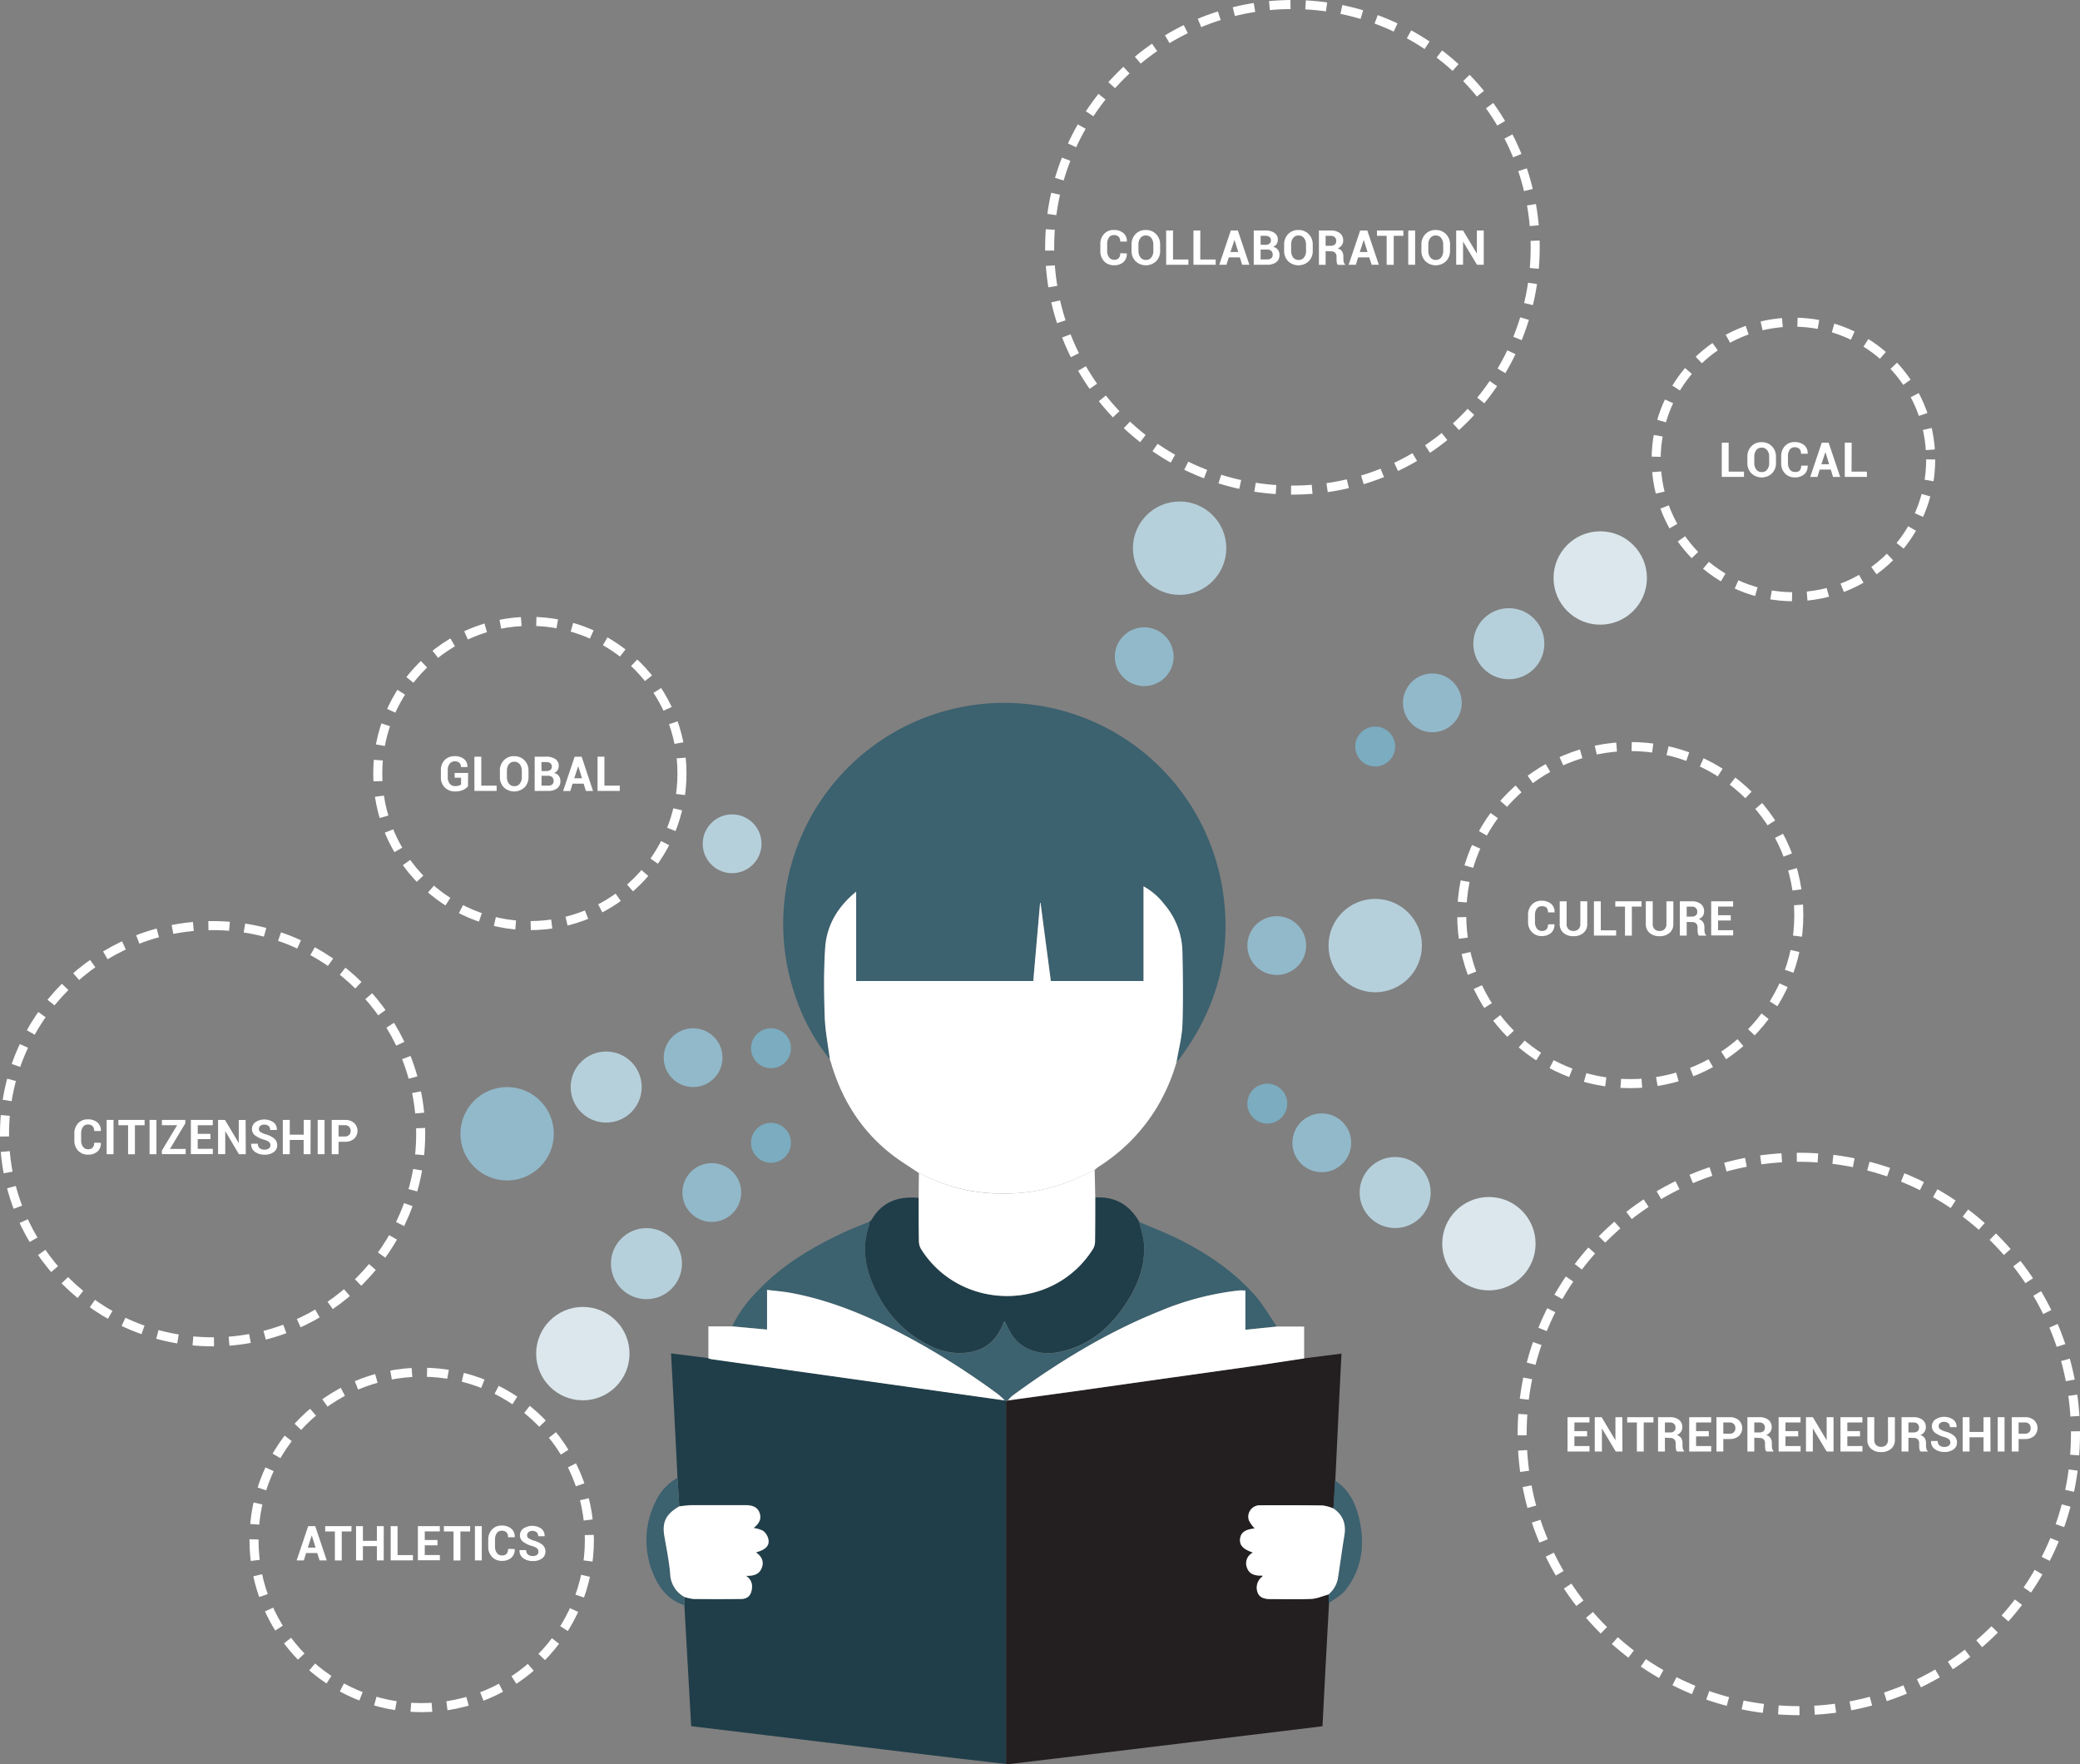 <svg id="Layer_2" data-name="Layer 2" xmlns="http://www.w3.org/2000/svg" viewBox="0 0 644.73 546.82"><rect x="0" y="0" width="644.73" height="546.82" fill="#808080" stroke="none"/><defs><style>.cls-1{fill:#231f20}.cls-2{fill:#203e49}.cls-3{fill:#3c616f}.cls-4{fill:#fff}.cls-5{fill:none;stroke:#fff;stroke-miterlimit:10;stroke-width:2.8px;stroke-dasharray:6.54 4.67}.cls-6{fill:#b6d0db}.cls-7{fill:#92b9ca}.cls-8{fill:#dbe7ec}.cls-9{fill:#7bacbf}</style></defs><title>story6</title><path class="cls-1" d="M414.37 444.12l11.63-1.46c-.18 3.52-.37 7-.53 10.41q-.7 14.49-1.39 29l-.54 8.6a13.11 13.11 0 0 0-3.28-.93q-9.72-.15-19.45-.06a3.53 3.53 0 0 0-3.43 4.66 10.63 10.63 0 0 0 1.79 2.52c-2.87.31-4.27 1.26-4.52 3.16s.83 3.24 4 4.32a3.64 3.64 0 0 0-1.88 4.63c.77 2.28 2.77 2.57 4.87 2.48-.06.16-.06.28-.12.34a4.25 4.25 0 0 0-1.48 4.8c.53 1.49 1.76 2.15 4 2.15 4.23 0 8.47.14 12.69-.06 1.79-.09 3.54-.89 5.31-1.37l.09 2.78q-.55 10-1.09 20.06c-.32 6-.62 11.95-.93 18l-12.16 1.48-28.95 3.5-27.78 3.36-28.76 3.44a2 2 0 0 1-.45 0V457.46l.61-.23 20.06-2.79 29.18-4.13q14.59-2.06 29.19-4.11c4.43-.73 8.88-1.41 13.32-2.08z" transform="translate(-10.18 -23.12)"/><path class="cls-2" d="M322 457.37v112.47c-6.11-.71-12.22-1.4-18.32-2.13q-13.09-1.56-26.17-3.16l-28.78-3.49-23.06-2.78-1.25-.16-2.11-37.52.07-2.56a13.59 13.59 0 0 0 2.72.59q7.42.09 14.84 0c2 0 3.09-1.18 3.3-3.18a3.86 3.86 0 0 0-1.86-4c2.18.06 4.12-.3 4.94-2.5.73-2-.08-3.56-1.84-4.76 3-.82 4.23-2 3.89-4a4.6 4.6 0 0 0-1.63-2.65 8.76 8.76 0 0 0-3-.89c1.91-1.51 2.47-2.84 1.92-4.58s-2-2.5-4.35-2.5h-16.49c-1.36 0-2.72.23-4.08.36l-.56-8.82q-.49-9.93-1-19.86c-.32-6.18-.65-12.35-1-18.66l11.63 1.47a5 5 0 0 0 .78.24l45 6.33 46.1 6.47z" transform="translate(-10.18 -23.12)"/><path class="cls-3" d="M267.42 351.48a63.33 63.33 0 0 1-11-20.47A68.51 68.51 0 1 1 389 298c3.31 19.46-1.27 37.16-13 53-.35.48-.79.9-1.19 1.34.64-3.89 1.69-7.77 1.85-11.68.3-7.47.19-15 0-22.43a23.34 23.34 0 0 0-5.59-14.83 20.61 20.61 0 0 0-6.47-5.6v29.37h-28.68l-3.2-24.17h-.14l-2.11 24.24h-54.9v-27.7c-5.76 4.65-9.16 10.46-9.57 17.46s-.38 14.18-.13 21.27c.13 4.43.99 8.81 1.55 13.21z" transform="translate(-10.18 -23.12)"/><path class="cls-4" d="M267.42 351.48c-.56-4.4-1.45-8.79-1.61-13.2-.24-7.08-.33-14.2.13-21.27s3.86-12.83 9.62-17.53v27.7h54.9l2.11-24.24h.14l3.19 24.24h28.74v-29.35a20.61 20.61 0 0 1 6.47 5.6 23.34 23.34 0 0 1 5.59 14.83c.15 7.48.25 15 0 22.43-.16 3.91-1.2 7.79-1.85 11.68a59.12 59.12 0 0 1-6.33 14.41 56 56 0 0 1-17.68 17.87 15.19 15.19 0 0 0-1.27 1c-.93.46-1.85.92-2.78 1.36a56.66 56.66 0 0 1-16.6 5.39 60.91 60.91 0 0 1-20-.36 59.34 59.34 0 0 1-15.19-5.35c-2.85-1.94-5.81-3.72-8.52-5.83-9.28-7.25-15.25-16.76-18.62-28-.13-.45-.29-.86-.44-1.38z" transform="translate(-10.18 -23.12)"/><path class="cls-2" d="M279.69 401.77a3.44 3.44 0 0 0 .69-.66c3.3-5.61 8.4-7.31 14.55-6.73 0 4.51 0 9 .08 13.52a4.93 4.93 0 0 0 .72 2.44c12.3 19.31 41 19.26 53.2-.08a4.64 4.64 0 0 0 .67-2.29c.07-4.56.05-9.13.06-13.69 6.14-.39 10.61 2.24 13.63 7.51.52 2.34 1.37 4.67 1.5 7 .36 6.4-1.73 12.22-5.11 17.56-5.18 8.2-12.06 14.19-21.92 15.93-5.37.95-11.34-.94-14.27-6-.69-1.18-1.26-2.43-1.91-3.7a2.39 2.39 0 0 0-.3.37c-.13.3-.23.61-.36.92-1.88 4.43-5 7.39-9.85 8.3a19.88 19.88 0 0 1-12.46-1.87 35.52 35.52 0 0 1-15.95-15.21c-3.95-7.08-5.87-14.53-3-22.57a2.66 2.66 0 0 0 .03-.75z" transform="translate(-10.18 -23.12)"/><path class="cls-3" d="M279.69 401.77a2.66 2.66 0 0 1 0 .81c-2.87 8-.94 15.49 3 22.57a35.52 35.52 0 0 0 15.95 15.21 19.88 19.88 0 0 0 12.46 1.87c4.86-.91 8-3.87 9.85-8.3.13-.3.23-.61.36-.92a2.39 2.39 0 0 1 .3-.37c.65 1.27 1.23 2.52 1.91 3.7 2.92 5 8.9 6.92 14.27 6 9.86-1.74 16.74-7.73 21.92-15.93 3.37-5.34 5.47-11.16 5.11-17.56-.13-2.36-1-4.69-1.5-7 4.14 1.8 8.38 3.4 12.41 5.43 8.8 4.44 16.92 9.93 23.48 17.36 2.58 2.92 4.51 6.4 6.74 9.63l-9.77 1v-12.19c-.78 0-1.38-.05-2 0a88.8 88.8 0 0 0-24.43 6.36c-16.46 6.6-31.46 15.77-45.72 26.22a12.79 12.79 0 0 0-1.45 1.47l-.61.23-.32-.2a25.72 25.72 0 0 0-2-1.84 230.06 230.06 0 0 0-27.77-17.67c-11.59-6.22-23.59-11.44-36.63-13.83-2.33-.43-4.71-.6-7.3-.92v12.3l-10.83-1a39.71 39.71 0 0 1 7.57-10.62c7.36-7.88 16.35-13.43 26-18 2.91-1.43 5.99-2.58 9-3.81z" transform="translate(-10.18 -23.12)"/><path class="cls-4" d="M349.67 394.29c0 4.56 0 9.13-.06 13.69a4.64 4.64 0 0 1-.67 2.29c-12.19 19.35-40.9 19.39-53.2.08a4.93 4.93 0 0 1-.72-2.44c-.09-4.51-.07-9-.08-13.52q0-3.85.08-7.71a59.35 59.35 0 0 0 15.09 5.38 60.91 60.91 0 0 0 20 .36 56.66 56.66 0 0 0 16.6-5.39c.93-.44 1.85-.91 2.78-1.36q.11 4.33.18 8.62zm-27.07 62.85a12.79 12.79 0 0 1 1.45-1.47c14.26-10.45 29.26-19.62 45.72-26.22a88.8 88.8 0 0 1 24.43-6.36c.59-.06 1.19 0 2 0v12.18l9.77-1h8.45v9.89c-4.45.66-8.89 1.35-13.34 2q-14.59 2.08-29.19 4.11l-29.18 4.13q-10.08 1.36-20.11 2.74zm-85.49-22.93l10.83 1v-12.3c2.58.32 5 .49 7.3.92 13 2.39 25 7.61 36.63 13.83a230.06 230.06 0 0 1 27.77 17.67 25.72 25.72 0 0 1 2 1.84l-46.1-6.47-45-6.33a5 5 0 0 1-.78-.24v-9.92z" transform="translate(-10.18 -23.12)"/><path class="cls-3" d="M222.34 518.08l-.07 2.56c-4.47-1.47-7.36-4.67-9.2-8.81a26.81 26.81 0 0 1 .37-23.44 16.13 16.13 0 0 1 6.73-7.22l.56 8.82c-4.16 2.4-5.36 4.9-4.61 9.26.67 3.87 1.46 7.74 1.8 11.64a8.45 8.45 0 0 0 4.42 7.19zm201.14-27.43L424 482c4 2.61 6.12 6.49 7.26 10.93 2.12 8.23 1.37 16.1-4 23-1.32 1.69-3.44 2.76-5.19 4.11l-.09-2.78a8.4 8.4 0 0 0 2.93-5c.67-4.42 1.26-8.85 2-13.26.54-3.49-.44-6.31-3.43-8.35z" transform="translate(-10.18 -23.12)"/><path class="cls-4" d="M423.48 490.65c3 2 4 4.86 3.4 8.39-.72 4.41-1.31 8.84-2 13.26a8.4 8.4 0 0 1-2.93 5c-1.77.48-3.52 1.28-5.31 1.37-4.22.2-8.46.07-12.69.06-2.27 0-3.5-.66-4-2.15a4.25 4.25 0 0 1 1.48-4.8c.06-.06.07-.18.12-.34-2.1.09-4.1-.2-4.87-2.48a3.64 3.64 0 0 1 1.88-4.63c-3.14-1.08-4.24-2.3-4-4.32s1.66-2.85 4.52-3.16a10.63 10.63 0 0 1-1.79-2.52 3.53 3.53 0 0 1 3.43-4.66q9.72-.08 19.45.06a13.11 13.11 0 0 1 3.31.92zm-201.14 27.43a8.45 8.45 0 0 1-4.42-7.17c-.34-3.9-1.13-7.77-1.8-11.64-.76-4.36.45-6.86 4.61-9.26 1.36-.13 2.72-.35 4.08-.36h16.49c2.4 0 3.83.84 4.35 2.5s0 3.08-1.92 4.58a8.76 8.76 0 0 1 3 .89 4.6 4.6 0 0 1 1.63 2.65c.34 2-.9 3.18-3.89 4 1.76 1.2 2.57 2.79 1.84 4.76-.82 2.2-2.76 2.56-4.94 2.5a3.86 3.86 0 0 1 1.86 4c-.21 2-1.3 3.16-3.3 3.18q-7.42.08-14.84 0a13.59 13.59 0 0 1-2.75-.63zm137.11-416.41a3.33 3.33 0 0 1-1 2.66 4.23 4.23 0 0 1-2.94 1 4.07 4.07 0 0 1-3.09-1.23 4.41 4.41 0 0 1-1.17-3.18v-2.1a4.49 4.49 0 0 1 1.14-3.18 3.9 3.9 0 0 1 3-1.24 4.48 4.48 0 0 1 3 .95 3.26 3.26 0 0 1 1.09 2.65h-2.07a2.09 2.09 0 0 0-.49-1.52 2.05 2.05 0 0 0-1.52-.5 1.72 1.72 0 0 0-1.49.77 3.4 3.4 0 0 0-.54 2v2.12a3.3 3.3 0 0 0 .57 2 1.84 1.84 0 0 0 1.57.77 1.87 1.87 0 0 0 1.43-.5 2.18 2.18 0 0 0 .47-1.54zm10.34-.84a4.46 4.46 0 0 1-1.23 3.24 4.66 4.66 0 0 1-6.41 0 4.48 4.48 0 0 1-1.23-3.23v-1.92a4.49 4.49 0 0 1 1.22-3.23 4.2 4.2 0 0 1 3.18-1.28 4.28 4.28 0 0 1 3.22 1.28 4.45 4.45 0 0 1 1.24 3.23zm-2.12-1.93a3.21 3.21 0 0 0-.62-2 2.05 2.05 0 0 0-1.71-.79 2 2 0 0 0-1.68.79 3.28 3.28 0 0 0-.6 2v1.93a3.3 3.3 0 0 0 .61 2.06 2 2 0 0 0 1.69.79 2 2 0 0 0 1.71-.79 3.28 3.28 0 0 0 .61-2.06zm6.11 4.65h4.76v1.63h-6.89V94.56h2.13zm8.44 0H387v1.63h-6.89V94.56h2.13zm12.27-.66h-3.44l-.71 2.29h-2.23l3.58-10.62h2.18l3.57 10.62h-2.22zm-2.92-1.67H394l-1.17-3.74zm7.23 3.96V94.56h3.48a5 5 0 0 1 2.93.73 2.48 2.48 0 0 1 1.05 2.18 2.26 2.26 0 0 1-1.49 2.17 2.29 2.29 0 0 1 1.5.86 2.58 2.58 0 0 1 .5 1.58 2.75 2.75 0 0 1-1 2.31 4.55 4.55 0 0 1-2.85.78zm2.13-6.18h1.42a2.13 2.13 0 0 0 1.31-.35 1.2 1.2 0 0 0 .46-1 1.27 1.27 0 0 0-.46-1.09 2.28 2.28 0 0 0-1.38-.35h-1.35zm0 1.47v3.06h2a2 2 0 0 0 1.29-.37 1.33 1.33 0 0 0 .45-1.09 1.56 1.56 0 0 0-.44-1.19 1.85 1.85 0 0 0-1.32-.42zm16.16.36a4.46 4.46 0 0 1-1.23 3.24 4.66 4.66 0 0 1-6.41 0 4.48 4.48 0 0 1-1.23-3.23v-1.92a4.49 4.49 0 0 1 1.22-3.23 4.2 4.2 0 0 1 3.18-1.28 4.28 4.28 0 0 1 3.22 1.28 4.45 4.45 0 0 1 1.24 3.23zM415 98.9a3.21 3.21 0 0 0-.62-2 2.05 2.05 0 0 0-1.71-.79 2 2 0 0 0-1.68.79 3.28 3.28 0 0 0-.6 2v1.93a3.3 3.3 0 0 0 .61 2.06 2 2 0 0 0 1.69.79 2 2 0 0 0 1.71-.79 3.28 3.28 0 0 0 .61-2.06zm6.08 2.04v4.25H419V94.56h3.68a4.4 4.4 0 0 1 2.84.83 2.8 2.8 0 0 1 1 2.31 2.33 2.33 0 0 1-.43 1.41 3 3 0 0 1-1.27 1 2.29 2.29 0 0 1 1.35.93 2.94 2.94 0 0 1 .41 1.6v.78a3.87 3.87 0 0 0 .12.93 1.28 1.28 0 0 0 .41.72v.15h-2.2a1.18 1.18 0 0 1-.37-.77 6.7 6.7 0 0 1-.08-1v-.75a1.69 1.69 0 0 0-.43-1.24 1.65 1.65 0 0 0-1.23-.44zm0-1.64h1.51a2 2 0 0 0 1.33-.38 1.41 1.41 0 0 0 .44-1.12 1.55 1.55 0 0 0-.44-1.16 1.78 1.78 0 0 0-1.29-.43h-1.55zm13.51 3.59h-3.44l-.71 2.29h-2.23l3.58-10.62H434l3.57 10.62h-2.22zm-2.92-1.67h2.4l-1.17-3.74zm13.52-5.02h-3v9H440v-9h-3v-1.64h8.16zm3.63 8.98h-2.13V94.56h2.13zm10.82-4.35a4.46 4.46 0 0 1-1.23 3.24 4.66 4.66 0 0 1-6.41 0 4.48 4.48 0 0 1-1.23-3.23v-1.92a4.49 4.49 0 0 1 1.23-3.23 4.2 4.2 0 0 1 3.18-1.28 4.28 4.28 0 0 1 3.22 1.28 4.45 4.45 0 0 1 1.24 3.23zm-2.12-1.93a3.21 3.21 0 0 0-.62-2 2.05 2.05 0 0 0-1.71-.79 2 2 0 0 0-1.68.79 3.28 3.28 0 0 0-.6 2v1.93a3.3 3.3 0 0 0 .61 2.06 2 2 0 0 0 1.69.79 2 2 0 0 0 1.71-.79 3.28 3.28 0 0 0 .61-2.06zm12.57 6.28H468L463.68 98v7.16h-2.13v-10.6h2.13l4.28 7.16v-7.16h2.13z" transform="translate(-10.18 -23.12)"/><circle class="cls-5" cx="400.61" cy="76.65" r="75.25"/><path class="cls-4" d="M41.43 377.33a3.33 3.33 0 0 1-1 2.66 4.23 4.23 0 0 1-2.94 1 4.07 4.07 0 0 1-3.09-1.23 4.41 4.41 0 0 1-1.17-3.18v-2.11a4.49 4.49 0 0 1 1.14-3.18 3.91 3.91 0 0 1 3-1.24 4.49 4.49 0 0 1 3 .95 3.27 3.27 0 0 1 1.07 2.67h-2.07a2.09 2.09 0 0 0-.49-1.52 2.05 2.05 0 0 0-1.52-.5 1.72 1.72 0 0 0-1.49.77 3.41 3.41 0 0 0-.54 2v2.12a3.31 3.31 0 0 0 .57 2 1.84 1.84 0 0 0 1.57.77 1.87 1.87 0 0 0 1.43-.5 2.18 2.18 0 0 0 .47-1.54zm3.94 3.52h-2.13v-10.62h2.13zm9.63-8.98h-3v9h-2.12v-9h-3v-1.64H55zm3.67 8.98h-2.13v-10.62h2.13zm4.2-1.64h4.87v1.63h-7.38v-1.11l4.73-7.87h-4.72v-1.64h7.25v1.07zm12.54-3.03h-3.94v3h4.68v1.63h-6.81v-10.58h6.8v1.64h-4.67v2.67h3.94zm10.95 4.67h-2.13L80 373.68v7.16h-2.22v-10.61h2.13l4.28 7.16v-7.15h2.13zm7.64-2.78a1.24 1.24 0 0 0-.43-1 4.28 4.28 0 0 0-1.5-.7 8.53 8.53 0 0 1-2.79-1.31 2.47 2.47 0 0 1-1-2 2.58 2.58 0 0 1 1.07-2.13A5 5 0 0 1 95 371a2.79 2.79 0 0 1 1 2.33h-2.09a1.54 1.54 0 0 0-.48-1.22 2 2 0 0 0-1.35-.43 1.78 1.78 0 0 0-1.22.38 1.24 1.24 0 0 0-.43 1 1.06 1.06 0 0 0 .47.89 6.24 6.24 0 0 0 1.61.73 6.94 6.94 0 0 1 2.67 1.32 2.65 2.65 0 0 1 .92 2.1 2.53 2.53 0 0 1-1.1 2.11 4.62 4.62 0 0 1-2.82.79 5 5 0 0 1-2.94-.85 2.82 2.82 0 0 1-1.19-2.55h2.07a1.67 1.67 0 0 0 .55 1.39 2.34 2.34 0 0 0 1.5.45 2.05 2.05 0 0 0 1.3-.36 1.16 1.16 0 0 0 .53-1.01zm12.43 2.78h-2.13v-4.41H100v4.41h-2.16v-10.62H100v4.57h4.33v-4.57h2.13zm4.35 0h-2.13v-10.62h2.13zm4.35-3.85v3.85H113v-10.62h4.06a4.19 4.19 0 0 1 2.88.93 3.39 3.39 0 0 1 0 4.91 4.21 4.21 0 0 1-2.88.93zm0-1.64h1.93a1.77 1.77 0 0 0 1.35-.49 1.72 1.72 0 0 0 .46-1.24 1.81 1.81 0 0 0-.46-1.27 1.74 1.74 0 0 0-1.35-.5h-1.93z" transform="translate(-10.18 -23.12)"/><circle class="cls-5" cx="65.9" cy="351.38" r="64.5"/><path class="cls-4" d="M502.13 468.31h-3.94v3h4.68V473h-6.81v-10.64h6.8V464h-4.67v2.67h3.94zm10.95 4.69H511l-4.28-7.16V473h-2.22v-10.64h2.13l4.28 7.16v-7.15h2.13zm9.6-9h-3v9h-2.13v-9h-3v-1.64h8.16zm3.57 4.73V473h-2.13v-10.64h3.68a4.41 4.41 0 0 1 2.84.83 2.8 2.8 0 0 1 1 2.31 2.33 2.33 0 0 1-.43 1.41 3 3 0 0 1-1.27 1 2.29 2.29 0 0 1 1.35.93 2.94 2.94 0 0 1 .41 1.6v.78a3.86 3.86 0 0 0 .12.93 1.28 1.28 0 0 0 .41.72v.13h-2.2a1.18 1.18 0 0 1-.37-.77 6.7 6.7 0 0 1-.08-1v-.75a1.69 1.69 0 0 0-.43-1.24 1.65 1.65 0 0 0-1.23-.44zm0-1.64h1.51a2 2 0 0 0 1.33-.38 1.41 1.41 0 0 0 .44-1.12 1.55 1.55 0 0 0-.44-1.16 1.78 1.78 0 0 0-1.29-.43h-1.55zm13.6 1.22h-3.94v3h4.68V473h-6.81v-10.64h6.8V464h-4.67v2.67h3.94zm4.5.82V473h-2.13v-10.64h4.06a4.19 4.19 0 0 1 2.88.93 3.39 3.39 0 0 1 0 4.91 4.21 4.21 0 0 1-2.88.93zm0-1.64h1.93a1.77 1.77 0 0 0 1.35-.49 1.72 1.72 0 0 0 .46-1.24 1.81 1.81 0 0 0-.46-1.27 1.74 1.74 0 0 0-1.35-.5h-1.93zm9.6 1.24V473h-2.13v-10.64h3.68a4.41 4.41 0 0 1 2.84.83 2.8 2.8 0 0 1 1 2.31 2.33 2.33 0 0 1-.43 1.41 3 3 0 0 1-1.27 1 2.29 2.29 0 0 1 1.35.93 2.94 2.94 0 0 1 .41 1.6v.78a3.86 3.86 0 0 0 .12.93 1.28 1.28 0 0 0 .41.72v.13h-2.2a1.18 1.18 0 0 1-.37-.77 6.7 6.7 0 0 1-.08-1v-.75a1.69 1.69 0 0 0-.43-1.24 1.65 1.65 0 0 0-1.23-.44zm0-1.64h1.51a2 2 0 0 0 1.33-.38 1.41 1.41 0 0 0 .44-1.12 1.55 1.55 0 0 0-.44-1.16 1.78 1.78 0 0 0-1.29-.43h-1.55zm13.61 1.22h-3.94v3h4.68V473h-6.81v-10.64h6.8V464h-4.67v2.67h3.94zm10.95 4.69h-2.13l-4.28-7.16V473h-2.13v-10.64h2.13l4.28 7.16v-7.15h2.13zm8.22-4.69h-3.94v3h4.68V473h-6.81v-10.64h6.8V464h-4.67v2.67h3.94zm10.8-5.95v7a3.49 3.49 0 0 1-1.19 2.81 4.59 4.59 0 0 1-3.09 1 4.53 4.53 0 0 1-3.07-1 3.51 3.51 0 0 1-1.18-2.81v-7h2.14v7a2.19 2.19 0 0 0 .57 1.63 2.09 2.09 0 0 0 1.54.56 2.14 2.14 0 0 0 1.56-.56 2.17 2.17 0 0 0 .58-1.63v-7zm4.2 6.37V473h-2.13v-10.64h3.68a4.41 4.41 0 0 1 2.84.83 2.8 2.8 0 0 1 1 2.31 2.33 2.33 0 0 1-.43 1.41 3 3 0 0 1-1.27 1 2.29 2.29 0 0 1 1.35.93 2.94 2.94 0 0 1 .41 1.6v.78a3.86 3.86 0 0 0 .12.93 1.28 1.28 0 0 0 .41.72v.13h-2.2a1.18 1.18 0 0 1-.37-.77 6.7 6.7 0 0 1-.08-1v-.75a1.69 1.69 0 0 0-.43-1.24 1.65 1.65 0 0 0-1.23-.44zm0-1.64h1.51a2 2 0 0 0 1.33-.38 1.41 1.41 0 0 0 .44-1.12 1.55 1.55 0 0 0-.44-1.16 1.78 1.78 0 0 0-1.29-.43h-1.55zm12.99 3.12a1.24 1.24 0 0 0-.43-1 4.28 4.28 0 0 0-1.5-.7 8.53 8.53 0 0 1-2.79-1.31 2.47 2.47 0 0 1-1-2 2.58 2.58 0 0 1 1.07-2.13 5 5 0 0 1 5.58.06 2.79 2.79 0 0 1 1 2.33h-2.07a1.54 1.54 0 0 0-.48-1.22 2 2 0 0 0-1.35-.43 1.78 1.78 0 0 0-1.22.38 1.24 1.24 0 0 0-.43 1 1.06 1.06 0 0 0 .47.89 6.24 6.24 0 0 0 1.61.73 6.94 6.94 0 0 1 2.67 1.29 2.65 2.65 0 0 1 .92 2.1 2.53 2.53 0 0 1-1.07 2.15 4.62 4.62 0 0 1-2.82.79 5 5 0 0 1-2.94-.85 2.82 2.82 0 0 1-1.19-2.55h2.07a1.67 1.67 0 0 0 .55 1.39 2.34 2.34 0 0 0 1.5.45 2.05 2.05 0 0 0 1.3-.36 1.16 1.16 0 0 0 .55-1.01zm12.45 2.79H625v-4.41h-4.33V473h-2.13v-10.64h2.13v4.57H625v-4.57h2.13zm4.35 0h-2.13v-10.64h2.13zm4.36-3.87V473h-2.13v-10.64h4.06a4.19 4.19 0 0 1 2.88.93 3.39 3.39 0 0 1 0 4.91 4.21 4.21 0 0 1-2.88.93zm0-1.64h1.93a1.77 1.77 0 0 0 1.35-.49 1.72 1.72 0 0 0 .46-1.24 1.81 1.81 0 0 0-.46-1.27 1.74 1.74 0 0 0-1.35-.5h-1.93z" transform="translate(-10.18 -23.12)"/><circle class="cls-5" cx="557.57" cy="444.44" r="85.76"/><path class="cls-4" d="M492 309.58a3.33 3.33 0 0 1-1 2.66 4.23 4.23 0 0 1-2.94 1A4.07 4.07 0 0 1 485 312a4.41 4.41 0 0 1-1.17-3.18v-2.11a4.49 4.49 0 0 1 1.14-3.18 3.91 3.91 0 0 1 3-1.24 4.49 4.49 0 0 1 3 .95 3.27 3.27 0 0 1 1.07 2.67H490a2.09 2.09 0 0 0-.49-1.52A2.05 2.05 0 0 0 488 304a1.72 1.72 0 0 0-1.49.77 3.41 3.41 0 0 0-.54 2v2.12a3.31 3.31 0 0 0 .57 2 1.84 1.84 0 0 0 1.57.77 1.87 1.87 0 0 0 1.43-.5 2.18 2.18 0 0 0 .47-1.54zm10.17-7.11v7a3.49 3.49 0 0 1-1.19 2.81 4.59 4.59 0 0 1-3.09 1 4.53 4.53 0 0 1-3.07-1 3.51 3.51 0 0 1-1.18-2.81v-7h2.14v7a2.19 2.19 0 0 0 .57 1.63 2.09 2.09 0 0 0 1.54.56 2.14 2.14 0 0 0 1.56-.56 2.17 2.17 0 0 0 .58-1.63v-7zm4.2 8.99h4.76v1.63h-6.89v-10.62h2.13zm12.63-7.35h-3v9h-2.13v-9h-3v-1.64H519zm9.86-1.64v7a3.49 3.49 0 0 1-1.19 2.81 4.59 4.59 0 0 1-3.09 1 4.53 4.53 0 0 1-3.07-1 3.51 3.51 0 0 1-1.18-2.81v-7h2.14v7a2.19 2.19 0 0 0 .57 1.63 2.09 2.09 0 0 0 1.54.56 2.14 2.14 0 0 0 1.56-.56 2.17 2.17 0 0 0 .58-1.63v-7zm4.14 6.38v4.25h-2.13v-10.63h3.68a4.41 4.41 0 0 1 2.84.83 2.8 2.8 0 0 1 1 2.31A2.33 2.33 0 0 1 538 307a3 3 0 0 1-1.27 1 2.29 2.29 0 0 1 1.35.93 2.94 2.94 0 0 1 .41 1.6v.78a3.86 3.86 0 0 0 .12.93 1.28 1.28 0 0 0 .41.72v.15h-2.2a1.18 1.18 0 0 1-.37-.77 6.7 6.7 0 0 1-.08-1v-.75a1.69 1.69 0 0 0-.43-1.24 1.65 1.65 0 0 0-1.23-.44zm0-1.64h1.51a2 2 0 0 0 1.33-.38 1.41 1.41 0 0 0 .44-1.12 1.55 1.55 0 0 0-.44-1.16 1.78 1.78 0 0 0-1.29-.43H533zm13.66 1.21h-3.94v3h4.68v1.63h-6.81v-10.58h6.8v1.64h-4.67v2.67h3.94z" transform="translate(-10.18 -23.12)"/><circle class="cls-5" cx="505.33" cy="283.62" r="52.24"/><path class="cls-4" d="M155.24 266.81a4 4 0 0 1-1.48 1.13 5.83 5.83 0 0 1-2.54.48 4.29 4.29 0 0 1-3.15-1.21 4.23 4.23 0 0 1-1.23-3.14v-2.22a4.3 4.3 0 0 1 1.16-3.15 4.09 4.09 0 0 1 3.06-1.21 4.35 4.35 0 0 1 3 .92 3 3 0 0 1 1 2.46h-2a1.74 1.74 0 0 0-.49-1.32 2 2 0 0 0-1.42-.47 1.91 1.91 0 0 0-1.58.75 3 3 0 0 0-.6 1.94V264a3 3 0 0 0 .61 2 2 2 0 0 0 1.64.76 3.78 3.78 0 0 0 1.2-.15 1.82 1.82 0 0 0 .68-.39v-2.06h-2v-1.47h4.18zm4.12-.18h4.76v1.63h-6.89v-10.62h2.13zm14.64-2.72a4.46 4.46 0 0 1-1.23 3.24 4.66 4.66 0 0 1-6.41 0 4.48 4.48 0 0 1-1.23-3.23V262a4.49 4.49 0 0 1 1.22-3.23 4.2 4.2 0 0 1 3.18-1.28 4.28 4.28 0 0 1 3.22 1.28A4.45 4.45 0 0 1 174 262zm-2.08-1.91a3.21 3.21 0 0 0-.62-2 2.05 2.05 0 0 0-1.71-.79 2 2 0 0 0-1.68.79 3.28 3.28 0 0 0-.6 2v1.93a3.3 3.3 0 0 0 .61 2.06 2 2 0 0 0 1.69.79 2 2 0 0 0 1.71-.79 3.28 3.28 0 0 0 .61-2.06zm3.99 6.27v-10.63h3.48a5 5 0 0 1 2.93.73 2.48 2.48 0 0 1 1.05 2.18 2.26 2.26 0 0 1-1.49 2.17 2.29 2.29 0 0 1 1.5.86 2.58 2.58 0 0 1 .5 1.58 2.75 2.75 0 0 1-1 2.31 4.55 4.55 0 0 1-2.85.78zm2.13-6.17h1.42a2.13 2.13 0 0 0 1.31-.35 1.2 1.2 0 0 0 .46-1 1.27 1.27 0 0 0-.46-1.09 2.28 2.28 0 0 0-1.38-.35H178zm0 1.47v3.06h2a2 2 0 0 0 1.29-.37 1.33 1.33 0 0 0 .45-1.09 1.56 1.56 0 0 0-.44-1.19 1.85 1.85 0 0 0-1.32-.42zM191.1 266h-3.44l-.71 2.29h-2.23l3.58-10.62h2.18l3.52 10.6h-2.22zm-2.92-1.67h2.4l-1.17-3.74zm9.35 2.3h4.76v1.63h-6.89v-10.62h2.13z" transform="translate(-10.18 -23.12)"/><circle class="cls-5" cx="164.24" cy="239.73" r="47.15"/><path class="cls-4" d="M546 169.3h4.76v1.63h-6.89v-10.61H546zm14.68-2.72a4.46 4.46 0 0 1-1.23 3.24 4.66 4.66 0 0 1-6.41 0 4.48 4.48 0 0 1-1.23-3.23v-1.91a4.49 4.49 0 0 1 1.22-3.23 4.2 4.2 0 0 1 3.18-1.28 4.28 4.28 0 0 1 3.22 1.28 4.45 4.45 0 0 1 1.24 3.23zm-2.12-1.93a3.21 3.21 0 0 0-.62-2 2.05 2.05 0 0 0-1.71-.79 2 2 0 0 0-1.68.79 3.28 3.28 0 0 0-.6 2v1.93a3.3 3.3 0 0 0 .61 2.06 2 2 0 0 0 1.69.79 2 2 0 0 0 1.71-.79 3.28 3.28 0 0 0 .61-2.06zm11.93 2.77a3.33 3.33 0 0 1-1 2.66 4.23 4.23 0 0 1-2.94 1 4.07 4.07 0 0 1-3.09-1.23 4.41 4.41 0 0 1-1.17-3.18v-2.11a4.49 4.49 0 0 1 1.14-3.18 3.9 3.9 0 0 1 3-1.24 4.48 4.48 0 0 1 3 .95 3.26 3.26 0 0 1 1.07 2.67h-2.07a2.09 2.09 0 0 0-.49-1.52 2.05 2.05 0 0 0-1.52-.5 1.72 1.72 0 0 0-1.49.77 3.4 3.4 0 0 0-.54 2v2.12a3.3 3.3 0 0 0 .57 2 1.84 1.84 0 0 0 1.57.77 1.87 1.87 0 0 0 1.47-.4 2.18 2.18 0 0 0 .47-1.54zm7.18 1.23h-3.44l-.71 2.29h-2.23l3.58-10.62H577l3.57 10.62h-2.22zm-2.92-1.65h2.4l-1.15-3.77zm9.35 2.3h4.76v1.63H582v-10.61h2.13z" transform="translate(-10.18 -23.12)"/><circle class="cls-5" cx="555.9" cy="142.4" r="42.55"/><path class="cls-4" d="M108.51 504.46h-3.44l-.71 2.29h-2.23l3.58-10.62h2.18l3.57 10.62h-2.22zm-2.92-1.67H108l-1.18-3.79zm13.52-5.02h-3v9h-2.13v-9h-3v-1.64h8.16zm10.01 8.98H127v-4.41h-4.33v4.41h-2.13v-10.63h2.13v4.57H127v-4.57h2.13zm4.29-1.64h4.76v1.63h-6.89v-10.62h2.13zm12.37-3.03h-3.94v3h4.68v1.63h-6.81v-10.59h6.8v1.64h-4.67v2.67h3.94zm10.11-4.31h-3v9h-2.13v-9h-3v-1.64h8.16zm3.63 8.98h-2.13v-10.63h2.13zm10.2-3.52a3.33 3.33 0 0 1-1 2.66 4.23 4.23 0 0 1-2.94 1 4.07 4.07 0 0 1-3.09-1.23 4.41 4.41 0 0 1-1.17-3.18v-2.11a4.49 4.49 0 0 1 1.14-3.18 3.91 3.91 0 0 1 3-1.24 4.49 4.49 0 0 1 3 .95 3.27 3.27 0 0 1 1.07 2.67h-2.07a2.09 2.09 0 0 0-.49-1.52 2.05 2.05 0 0 0-1.52-.5 1.72 1.72 0 0 0-1.49.77 3.41 3.41 0 0 0-.54 2v2.12a3.31 3.31 0 0 0 .57 2 1.84 1.84 0 0 0 1.57.77 1.87 1.87 0 0 0 1.43-.5 2.18 2.18 0 0 0 .47-1.54zm7.34.77a1.24 1.24 0 0 0-.43-1 4.28 4.28 0 0 0-1.5-.7 8.53 8.53 0 0 1-2.79-1.31 2.47 2.47 0 0 1-1-2 2.58 2.58 0 0 1 1.07-2.13 5 5 0 0 1 5.58.06 2.79 2.79 0 0 1 1 2.33H177a1.54 1.54 0 0 0-.48-1.22 2 2 0 0 0-1.35-.43 1.78 1.78 0 0 0-1.17.4 1.24 1.24 0 0 0-.43 1 1.06 1.06 0 0 0 .47.89 6.24 6.24 0 0 0 1.61.73 6.94 6.94 0 0 1 2.67 1.29 2.65 2.65 0 0 1 .92 2.1 2.53 2.53 0 0 1-1.07 2.15 4.62 4.62 0 0 1-2.82.79 5 5 0 0 1-2.94-.85 2.82 2.82 0 0 1-1.19-2.55h2.07a1.67 1.67 0 0 0 .55 1.39 2.34 2.34 0 0 0 1.5.45 2.05 2.05 0 0 0 1.3-.36 1.16 1.16 0 0 0 .42-1.03z" transform="translate(-10.18 -23.12)"/><circle class="cls-5" cx="130.71" cy="477.28" r="51.98"/><circle class="cls-6" cx="365.64" cy="169.9" r="14.47"/><circle class="cls-7" cx="157.19" cy="351.4" r="14.47"/><circle class="cls-8" cx="461.51" cy="385.47" r="14.47"/><circle class="cls-6" cx="426.27" cy="293.07" r="14.47"/><circle class="cls-8" cx="496.02" cy="179.14" r="14.47"/><circle class="cls-8" cx="180.66" cy="419.54" r="14.47"/><circle class="cls-7" cx="354.67" cy="203.54" r="9.11"/><circle class="cls-7" cx="395.75" cy="293.07" r="9.11"/><circle class="cls-6" cx="226.93" cy="261.52" r="9.11"/><circle class="cls-6" cx="200.38" cy="391.65" r="11.01"/><circle class="cls-6" cx="187.9" cy="336.92" r="11.01"/><circle class="cls-6" cx="467.69" cy="199.51" r="11.01"/><circle class="cls-6" cx="432.45" cy="369.61" r="11.01"/><circle class="cls-7" cx="220.63" cy="369.61" r="9.11"/><circle class="cls-7" cx="214.84" cy="327.81" r="9.11"/><circle class="cls-7" cx="443.98" cy="217.85" r="9.11"/><circle class="cls-7" cx="409.71" cy="354.2" r="9.11"/><circle class="cls-9" cx="238.98" cy="354.2" r="6.19"/><circle class="cls-9" cx="238.98" cy="324.89" r="6.19"/><circle class="cls-9" cx="426.27" cy="231.38" r="6.19"/><circle class="cls-9" cx="392.82" cy="342.05" r="6.19"/></svg>